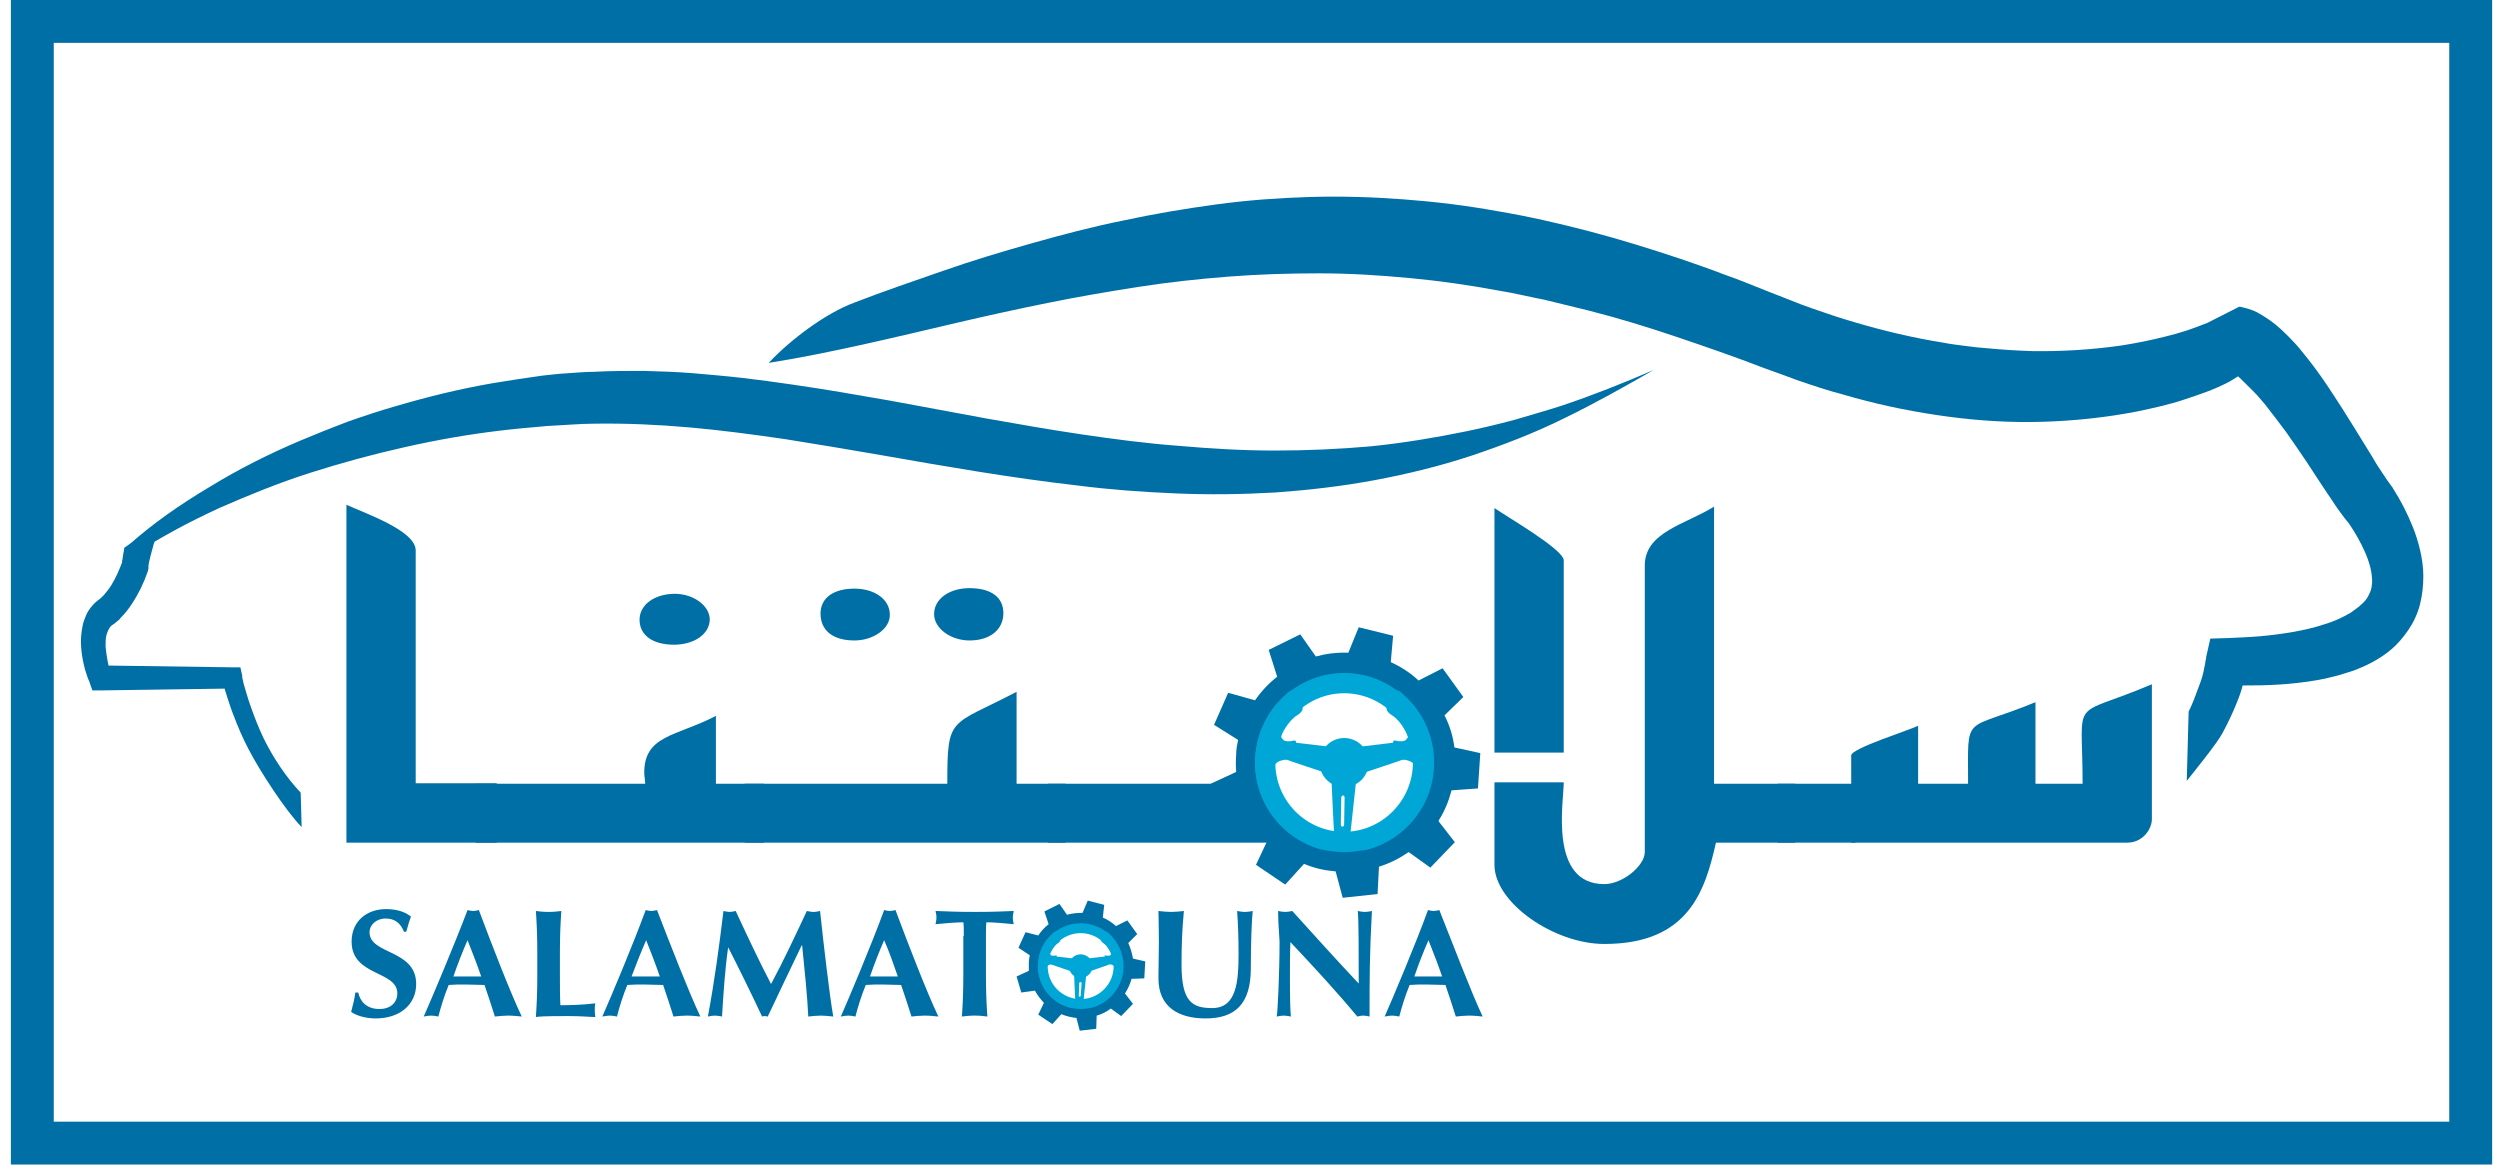 <?xml version="1.0" encoding="utf-8"?>
<!-- Generator: Adobe Illustrator 16.0.2, SVG Export Plug-In . SVG Version: 6.00 Build 0)  -->
<!DOCTYPE svg PUBLIC "-//W3C//DTD SVG 1.1//EN" "http://www.w3.org/Graphics/SVG/1.1/DTD/svg11.dtd">
<svg version="1.1" id="Layer_1" xmlns="http://www.w3.org/2000/svg" xmlns:xlink="http://www.w3.org/1999/xlink" x="0px" y="0px"
	 width="234px" height="109px" viewBox="21.807 262.621 567.693 266.759"
	 enable-background="new 21.807 262.621 567.693 266.759" xml:space="preserve">
<path fill="#006FA6" d="M585.227,524.414v-4.858H31.631v-247.11h548.737v251.969H585.227v-4.858V524.414h4.966V262.621H21.807
	V529.38h568.386v-4.966"/>
<g>
	<defs>
		<rect id="SVGID_1_" x="0" y="242.973" width="612" height="306.054"/>
	</defs>
	<clipPath id="SVGID_2_">
		<use xlink:href="#SVGID_1_"  overflow="visible"/>
	</clipPath>
	<path clip-path="url(#SVGID_2_)" fill="#006FA6" d="M377.737,358.378c-6.909,3.454-14.034,6.153-21.376,8.637
		c-7.232,2.375-14.682,4.21-22.238,5.613s-15.114,2.267-22.671,2.807c-7.557,0.432-15.222,0.54-22.778,0.216
		c-7.557-0.323-15.222-0.863-22.671-1.835c-7.557-0.863-15.006-1.943-22.454-3.131c-7.449-1.188-14.898-2.482-22.239-3.778
		s-14.682-2.483-22.022-3.671c-7.342-1.079-14.683-2.051-21.915-2.698c-7.342-0.648-14.574-0.972-21.915-0.864
		c-1.836,0-3.671,0.108-5.398,0.216l-5.506,0.324c-3.67,0.324-7.341,0.647-10.903,1.08c-7.232,0.863-14.574,2.158-21.699,3.778
		c-7.232,1.619-14.357,3.563-21.482,5.829c-7.125,2.268-14.034,5.074-20.943,8.097c-3.455,1.619-6.802,3.239-10.148,5.074
		c-3.131,1.728-6.369,3.563-9.392,5.506l0.216,8.96l-1.403,1.188l-0.432,2.159l-0.54-12.955v-0.539l0.432-0.432
		c5.938-5.398,12.415-9.824,19.108-13.818c6.693-4.103,13.603-7.558,20.728-10.58c3.563-1.512,7.125-2.915,10.795-4.318
		c3.671-1.295,7.233-2.482,11.012-3.563c7.341-2.159,14.79-3.994,22.347-5.29c3.778-0.647,7.557-1.188,11.336-1.727
		c2.051-0.216,3.778-0.433,5.721-0.54c1.943-0.108,3.887-0.324,5.83-0.324c3.887-0.216,7.665-0.216,11.551-0.216
		c3.779,0.108,7.665,0.216,11.443,0.54c3.779,0.324,7.558,0.647,11.336,1.079c3.778,0.433,7.557,0.972,11.335,1.512
		c7.557,1.079,14.898,2.375,22.347,3.671l22.131,4.102c7.341,1.296,14.683,2.591,22.023,3.671
		c7.341,1.079,14.682,2.051,22.022,2.591c7.341,0.647,14.682,1.08,22.023,1.08c7.341,0,14.682-0.324,22.022-0.972
		c7.341-0.756,14.574-1.943,21.915-3.455c3.67-0.756,7.232-1.619,10.903-2.591c3.563-1.079,7.125-2.051,10.796-3.238
		c7.125-2.375,14.142-5.183,21.159-8.205C391.338,351.253,384.646,355.031,377.737,358.378"/>
</g>
<g>
	<defs>
		<rect id="SVGID_3_" x="0" y="242.973" width="612" height="306.054"/>
	</defs>
	<clipPath id="SVGID_4_">
		<use xlink:href="#SVGID_3_"  overflow="visible"/>
	</clipPath>
	<path clip-path="url(#SVGID_4_)" fill="#006FA6" d="M538.914,352.224c-0.54-1.62-1.188-3.239-1.728-4.75l-1.943-4.643l-3.238-9.824
		l-7.018,3.563c-1.403,0.54-3.022,1.188-4.642,1.728c-1.62,0.54-3.239,0.972-4.967,1.403c-3.347,0.864-6.693,1.512-10.039,2.052
		c-6.802,0.972-13.711,1.403-20.512,1.295c-3.455-0.107-6.802-0.323-10.256-0.647c-1.728-0.108-3.455-0.324-5.074-0.54
		c-1.728-0.216-3.454-0.432-5.074-0.756c-6.801-1.079-13.602-2.698-20.188-4.642c-3.347-0.972-6.585-2.052-9.932-3.239
		c-1.619-0.539-3.238-1.188-4.858-1.835l-4.966-1.943c-3.347-1.295-6.585-2.698-10.04-3.886c-3.347-1.296-6.801-2.483-10.255-3.671
		c-6.802-2.267-13.711-4.426-20.728-6.262c-7.018-1.835-14.034-3.454-21.16-4.642c-7.125-1.296-14.25-2.159-21.482-2.699
		c-7.125-0.539-14.358-0.756-21.592-0.539c-7.232,0.216-14.357,0.755-21.482,1.727s-14.143,2.159-21.159,3.671
		c-7.018,1.403-13.927,3.238-20.836,5.182s-13.71,3.994-20.512,6.369c-6.801,2.375-13.494,4.643-20.188,7.233
		c-6.693,2.482-14.682,8.528-19.647,13.818c13.71-2.159,29.256-5.938,43.074-9.177c6.909-1.619,13.818-3.13,20.728-4.534
		c6.909-1.403,13.818-2.591,20.728-3.67c6.909-1.08,13.818-1.835,20.727-2.375c6.909-0.54,13.927-0.756,20.836-0.756
		s13.818,0.432,20.728,1.08c6.909,0.647,13.71,1.619,20.619,2.914c3.455,0.54,6.802,1.403,10.256,2.052
		c3.347,0.863,6.802,1.619,10.147,2.482c6.802,1.728,13.495,3.778,20.188,6.046c6.693,2.267,13.278,4.534,19.972,7.125l5.073,1.835
		c1.728,0.647,3.455,1.296,5.183,1.835c3.454,1.188,6.909,2.159,10.472,3.131c7.017,1.943,14.142,3.347,21.375,4.318
		s14.466,1.403,21.699,1.188c7.232-0.216,14.466-0.972,21.699-2.375c3.563-0.756,7.125-1.511,10.688-2.698
		c1.727-0.54,3.454-1.188,5.289-1.836c1.728-0.647,3.455-1.403,5.29-2.375l3.778-2.375v-1.079 M47.824,388.065
		c-0.108,0.54-0.216,1.08-0.324,1.728c0,0.323-0.107,0.54-0.107,0.863l-0.108,0.432v0.54l0.216-0.756
		c-0.756,2.052-1.619,4.103-2.698,5.83c-0.54,0.863-1.188,1.619-1.728,2.267l-0.432,0.432c-0.108,0.108-0.324,0.217-0.324,0.324
		c-0.647,0.432-1.296,0.972-1.943,1.728c-0.54,0.647-1.079,1.403-1.403,2.267c-0.324,0.756-0.647,1.62-0.756,2.375
		c-0.323,1.62-0.432,3.131-0.323,4.643c0.107,1.512,0.323,2.915,0.647,4.21c0.107,0.647,0.323,1.296,0.54,1.943l0.323,0.972
		l0.216,0.54l0.108,0.216l0.107,0.323l0.648,1.836h1.727l30.336-0.433l-2.268-2.051l0.108,0.324l0.108,0.323l0.107,0.54
		c0.108,0.324,0.216,0.647,0.216,1.08c0.216,0.647,0.432,1.295,0.647,2.051c0.433,1.296,0.864,2.699,1.404,3.994
		c0.972,2.592,2.051,5.074,3.347,7.558c2.482,4.857,8.42,14.034,12.198,17.92l-0.216-7.88c-3.347-3.563-6.153-7.773-8.42-12.308
		c-1.08-2.267-2.052-4.642-2.915-7.125c-0.432-1.188-0.864-2.482-1.188-3.67c-0.216-0.648-0.324-1.188-0.54-1.836
		c-0.107-0.324-0.107-0.647-0.216-0.972l-0.108-0.432v-0.432l-0.432-1.943h-1.835l-30.336-0.432l2.483,1.835l-0.108-0.324
		l-0.107-0.323c-0.108-0.216-0.108-0.54-0.216-0.756l-0.324-1.619c-0.216-1.08-0.323-2.159-0.432-3.131c0-0.972,0-1.943,0.216-2.699
		s0.54-1.403,0.863-1.835c0.217-0.216,0.433-0.432,0.648-0.54c0.432-0.216,0.647-0.54,0.972-0.756
		c0.323-0.216,0.539-0.432,0.755-0.755c0.972-0.972,1.836-2.052,2.592-3.239c1.511-2.267,2.698-4.75,3.563-7.232l0.107-0.324
		l0.108-0.54v-0.647c0-0.216,0.107-0.432,0.107-0.647l0.324-1.403c0.216-0.972,0.54-1.836,0.756-2.808
		c0.539-1.835,1.295-3.563,2.159-5.182"/>
</g>
<g>
	<defs>
		<rect id="SVGID_5_" x="0" y="242.973" width="612" height="306.054"/>
	</defs>
	<clipPath id="SVGID_6_">
		<use xlink:href="#SVGID_5_"  overflow="visible"/>
	</clipPath>
	<path clip-path="url(#SVGID_6_)" fill="#006FA6" d="M531.465,348.338c0.756,0.647,3.347,3.238,4.21,4.103
		c0.863,0.863,1.619,1.835,2.483,2.807c1.619,2.051,3.238,4.21,4.857,6.369c1.619,2.268,3.131,4.534,4.75,6.909
		c1.512,2.375,3.131,4.75,4.75,7.233c0.864,1.188,1.619,2.482,2.483,3.67c0.863,1.188,1.835,2.483,2.915,3.779l-0.433-0.54
		c1.404,2.051,2.592,4.21,3.563,6.369c0.972,2.159,1.512,4.21,1.62,5.938c0.107,0.863,0,1.619-0.108,2.268
		c-0.107,0.647-0.432,1.295-0.756,1.942c-0.323,0.648-0.863,1.296-1.619,1.943c-0.647,0.648-1.512,1.188-2.375,1.836
		c-1.835,1.079-3.887,2.051-6.153,2.698c-2.268,0.756-4.643,1.296-7.125,1.728c-2.483,0.432-4.966,0.756-7.449,0.972
		c-2.482,0.216-5.074,0.323-7.665,0.432l-3.778,0.108l-0.972,4.317v0.324l-0.107,0.324c0,0.216-0.108,0.539-0.108,0.756
		l-0.323,1.619c-0.217,1.079-0.54,2.159-0.972,3.238c-0.756,2.052-1.512,4.211-2.483,6.154l-0.432,15.869
		c1.619-2.052,6.801-8.421,8.097-10.796c1.295-2.375,2.482-4.857,3.454-7.341c0.54-1.296,0.972-2.591,1.296-3.887
		c0.216-0.647,0.432-1.295,0.54-2.051c0.107-0.324,0.216-0.648,0.216-1.08l0.107-0.539v-0.324c0-0.108,0-0.216,0.108-0.324
		l-4.75,4.427c5.397,0.107,10.903,0.107,16.409-0.54c2.807-0.324,5.613-0.756,8.421-1.512c1.403-0.323,2.807-0.863,4.317-1.295
		c1.404-0.54,2.915-1.188,4.318-1.943s2.915-1.728,4.318-2.915s2.699-2.699,3.887-4.426c1.188-1.728,2.159-3.778,2.699-5.938
		c0.539-2.159,0.755-4.318,0.755-6.478c0-2.051-0.323-4.103-0.755-5.938c-0.433-1.835-0.972-3.563-1.62-5.182
		c-1.295-3.239-2.807-6.154-4.534-8.853l-0.107-0.216l-0.324-0.432c-0.647-0.864-1.403-1.943-2.159-3.131
		c-0.756-1.08-1.511-2.268-2.159-3.455l-4.534-7.341c-1.511-2.483-3.13-4.966-4.75-7.449c-1.619-2.482-3.347-4.966-5.29-7.448
		c-0.971-1.188-1.942-2.483-3.022-3.671c-1.079-1.188-2.267-2.375-3.563-3.563c-1.295-1.188-2.807-2.267-4.642-3.347
		c-0.864-0.54-1.943-0.972-3.131-1.296c-0.324-0.107-0.647-0.107-0.863-0.216c-0.108,0-0.324-0.107-0.433-0.107h-0.539
		 M98.671,455.645v-77.404c4.427,2.052,15.87,5.938,15.87,10.472v53.331h18.568v13.602H98.671z"/>
</g>
<g>
	<defs>
		<rect id="SVGID_7_" x="0" y="242.973" width="612" height="306.054"/>
	</defs>
	<clipPath id="SVGID_8_">
		<use xlink:href="#SVGID_7_"  overflow="visible"/>
	</clipPath>
	<path clip-path="url(#SVGID_8_)" fill="#006FA6" d="M194.428,455.645h-66.177v-13.494h38.864c0-0.432-0.216-2.159-0.216-2.159
		c-0.216-9.068,7.341-8.637,16.409-13.387v15.546h11.011v13.494H194.428z M173.7,410.304c-4.858,0-7.881-2.159-7.881-5.722
		c0-3.455,3.455-5.938,8.097-5.938c4.21,0,7.989,2.698,7.989,5.938C181.797,408.037,178.126,410.304,173.7,410.304"/>
</g>
<g>
	<defs>
		<rect id="SVGID_9_" x="0" y="242.973" width="612" height="306.054"/>
	</defs>
	<clipPath id="SVGID_10_">
		<use xlink:href="#SVGID_9_"  overflow="visible"/>
	</clipPath>
	<path clip-path="url(#SVGID_10_)" fill="#006FA6" d="M189.894,455.645v-13.494h46.421c0-15.653,0.54-13.063,15.869-21.051v21.051
		h11.228v13.494H189.894z M215.047,409.333c-5.182,0-7.772-2.483-7.772-6.153c0-3.563,2.915-5.722,7.772-5.722
		c4.643,0,8.097,2.482,8.097,5.938C223.252,406.634,219.365,409.333,215.047,409.333 M241.389,409.333
		c-4.211,0-8.097-2.699-8.097-6.046c0-3.454,3.454-5.938,8.097-5.938c5.073,0,7.772,2.159,7.772,5.722
		C249.161,406.742,246.246,409.333,241.389,409.333"/>
</g>
<g>
	<defs>
		<rect id="SVGID_11_" x="0" y="242.973" width="612" height="306.054"/>
	</defs>
	<clipPath id="SVGID_12_">
		<use xlink:href="#SVGID_11_"  overflow="visible"/>
	</clipPath>
	<path clip-path="url(#SVGID_12_)" fill="#006FA6" d="M259.417,455.645v-13.494h40.591c6.693,11.443,34.006,19.54,48.796,4.103
		v9.392H259.417z M412.39,455.645c-2.483,10.904-6.153,23.211-25.585,23.211c-11.443,0-25.154-9.393-25.154-18.137v-18.893h15.87
		c0,4.427-3.455,23.319,9.284,23.319c4.21,0,9.284-4.211,9.284-7.342v-65.637c0-7.665,9.284-9.393,15.869-13.494v63.478h18.568
		v13.494H412.39z M361.651,434.918v-55.921c2.915,2.052,15.87,9.5,15.87,11.983v44.046h-15.87V434.918z"/>
</g>
<g>
	<defs>
		<rect id="SVGID_13_" x="0" y="242.973" width="612" height="306.054"/>
	</defs>
	<clipPath id="SVGID_14_">
		<use xlink:href="#SVGID_13_"  overflow="visible"/>
	</clipPath>
	<path clip-path="url(#SVGID_14_)" fill="#006FA6" d="M426.532,442.151h17.813v13.494h-17.813V442.151z"/>
</g>
<g>
	<defs>
		<rect id="SVGID_15_" x="0" y="242.973" width="612" height="306.054"/>
	</defs>
	<clipPath id="SVGID_16_">
		<use xlink:href="#SVGID_15_"  overflow="visible"/>
	</clipPath>
	<path clip-path="url(#SVGID_16_)" fill="#006FA6" d="M506.635,455.645h-63.262v-19.972c0-1.619,13.171-5.722,15.329-6.801v13.278
		h11.443c0-16.517-1.295-11.767,15.438-18.676v18.676h10.795c0-20.728-3.238-14.682,15.869-22.778v30.875
		C512.248,452.623,510.09,455.645,506.635,455.645 M357.872,443.231l0.54-8.097l-5.938-1.296c-0.324-2.591-1.08-5.074-2.268-7.341
		l4.318-4.21l-4.75-6.586l-5.506,2.807c-1.835-1.728-3.994-3.131-6.369-4.21l0.54-6.046l-7.881-1.943l-2.375,5.83
		c-2.591-0.108-5.074,0.216-7.449,0.863l-3.563-5.073l-7.233,3.563l1.943,6.153c-1.943,1.511-3.67,3.347-5.073,5.397l-6.154-1.727
		l-3.238,7.341l5.506,3.454c-0.216,1.08-0.432,2.159-0.432,3.347c-0.108,1.296-0.108,2.699,0,3.994l-5.83,2.699l2.268,7.772
		l6.477-0.863c1.188,2.159,2.592,4.103,4.318,5.938l-2.698,5.722l6.693,4.534l4.317-4.75c2.268,0.972,4.643,1.512,7.233,1.728
		l1.619,6.045l7.989-0.863l0.323-6.262c2.483-0.756,4.75-1.943,6.802-3.347l4.966,3.563l5.613-5.829l-3.778-4.858
		c1.403-2.159,2.375-4.534,3.022-7.017L357.872,443.231z M326.241,456.833c-10.796-0.755-19-10.147-18.244-20.943
		c0.755-10.795,10.147-19,20.943-18.244c10.795,0.756,19,10.147,18.244,20.943S337.145,457.589,326.241,456.833"/>
</g>
<g>
	<defs>
		<rect id="SVGID_17_" x="0" y="242.973" width="612" height="306.054"/>
	</defs>
	<clipPath id="SVGID_18_">
		<use xlink:href="#SVGID_17_"  overflow="visible"/>
	</clipPath>
	<path clip-path="url(#SVGID_18_)" fill="#00A7D6" d="M328.616,453.919l1.403-12.955l-5.722-0.216c0,0,0.54,12.199,0.647,13.603
		C325.054,455.861,328.616,453.919,328.616,453.919 M327.213,451.544c0,0.216-0.216,0.432-0.324,0.432h-0.107
		c-0.216,0-0.324-0.216-0.324-0.54l0.108-6.153c0-0.216,0.216-0.432,0.323-0.432h0.108c0.216,0,0.323,0.216,0.323,0.54
		L327.213,451.544z M340.167,432.543l-9.823,1.188l1.295,5.614c0,0,8.853-2.915,9.824-3.347
		C342.542,435.566,340.167,432.543,340.167,432.543"/>
</g>
<g>
	<defs>
		<rect id="SVGID_19_" x="0" y="242.973" width="612" height="306.054"/>
	</defs>
	<clipPath id="SVGID_20_">
		<use xlink:href="#SVGID_19_"  overflow="visible"/>
	</clipPath>
	<path clip-path="url(#SVGID_20_)" fill="#00A7D6" d="M340.167,432.867l-9.823,1.188l1.295,5.614c0,0,8.853-2.915,9.824-3.347
		C342.542,435.889,340.167,432.867,340.167,432.867"/>
</g>
<g>
	<defs>
		<rect id="SVGID_21_" x="0" y="242.973" width="612" height="306.054"/>
	</defs>
	<clipPath id="SVGID_22_">
		<use xlink:href="#SVGID_21_"  overflow="visible"/>
	</clipPath>
	<path clip-path="url(#SVGID_22_)" fill="#00A7D6" d="M327.213,416.781c11.228,0,20.403,9.177,20.403,20.513
		c0,11.335-9.176,20.511-20.403,20.511s-20.403-9.176-20.403-20.511C306.917,425.958,315.986,416.781,327.213,416.781
		 M327.213,421.424c-8.637,0-15.762,7.125-15.762,15.87c0,8.744,7.018,15.869,15.762,15.869c8.637,0,15.762-7.125,15.762-15.869
		C342.975,428.549,335.957,421.424,327.213,421.424"/>
</g>
<g>
	<defs>
		<rect id="SVGID_23_" x="0" y="242.973" width="612" height="306.054"/>
	</defs>
	<clipPath id="SVGID_24_">
		<use xlink:href="#SVGID_23_"  overflow="visible"/>
	</clipPath>
	<path clip-path="url(#SVGID_24_)" fill="#00A7D6" d="M314.474,432.543l9.824,1.188l-1.295,5.614c0,0-8.853-2.915-9.824-3.347
		C312.099,435.566,314.474,432.543,314.474,432.543"/>
</g>
<g>
	<defs>
		<rect id="SVGID_25_" x="0" y="242.973" width="612" height="306.054"/>
	</defs>
	<clipPath id="SVGID_26_">
		<use xlink:href="#SVGID_25_"  overflow="visible"/>
	</clipPath>
	<path clip-path="url(#SVGID_26_)" fill="#00A7D6" d="M314.474,432.867l9.824,1.188l-1.295,5.614c0,0-8.853-2.915-9.824-3.347
		C312.099,435.889,314.474,432.867,314.474,432.867"/>
</g>
<g>
	<defs>
		<rect id="SVGID_27_" x="0" y="242.973" width="612" height="306.054"/>
	</defs>
	<clipPath id="SVGID_28_">
		<use xlink:href="#SVGID_27_"  overflow="visible"/>
	</clipPath>
	<path clip-path="url(#SVGID_28_)" fill="#00A7D6" d="M327.213,431.679c3.131,0,5.613,2.483,5.613,5.614
		c0,3.13-2.482,5.613-5.613,5.613s-5.614-2.483-5.614-5.613C321.599,434.163,324.191,431.679,327.213,431.679"/>
</g>
<g>
	<defs>
		<rect id="SVGID_29_" x="0" y="242.973" width="612" height="306.054"/>
	</defs>
	<clipPath id="SVGID_30_">
		<use xlink:href="#SVGID_29_"  overflow="visible"/>
	</clipPath>
	<path clip-path="url(#SVGID_30_)" fill="#00A7D6" d="M327.213,434.918c1.295,0,2.375,1.08,2.375,2.376
		c0,1.295-1.08,2.375-2.375,2.375c-1.296,0-2.375-1.08-2.375-2.375C324.838,435.998,325.917,434.918,327.213,434.918"/>
</g>
<g>
	<defs>
		<rect id="SVGID_31_" x="0" y="242.973" width="612" height="306.054"/>
	</defs>
	<clipPath id="SVGID_32_">
		<use xlink:href="#SVGID_31_"  overflow="visible"/>
	</clipPath>
	<path clip-path="url(#SVGID_32_)" fill="#00A7D6" d="M327.213,435.026c1.295,0,2.375,0.972,2.375,2.268
		c0-1.296-1.08-2.376-2.375-2.376c-1.296,0-2.375,1.08-2.375,2.376v0.107C324.946,436.106,326.026,435.026,327.213,435.026
		 M332.503,457.265c8.852-2.375,15.329-10.364,15.329-19.972c0-6.154-2.698-11.768-7.017-15.546
		c-0.432-0.432-1.188-1.188-1.836-0.972c-0.323,0.107-0.755,1.512-1.403,2.591c-0.647,0.972-1.295,1.943,0.648,3.131
		c1.942,1.188,3.886,4.642,3.563,5.074c-0.324,0.323-0.324,0.863-1.62,0.863c-1.295,0-1.835-0.756-1.727,0.756
		c0.107,1.511,1.511,3.347,2.267,3.454c0.756,0,2.375,0.432,2.591,1.296c0.108,0.323,0.108,1.079,0,2.159
		c-0.756,4.426-3.238,8.204-6.801,10.688c-0.324,0.107-0.324,0-1.08,0.432c-0.755,0.324-1.511,0.432-1.403,1.188
		c0.108,0.756,0,3.022-1.619,3.671c-1.619,0.647-1.619,1.188-0.972,1.403C331.639,457.373,332.071,457.265,332.503,457.265
		L332.503,457.265z M322.139,457.265c-8.853-2.375-15.329-10.364-15.329-19.972c0-6.154,2.698-11.768,7.017-15.546
		c0.432-0.432,1.188-1.188,1.835-0.972c0.324,0.107,0.756,1.512,1.403,2.591c0.648,0.972,1.296,1.943-0.647,3.131
		s-3.886,4.642-3.563,5.074c0.324,0.323,0.324,0.863,1.619,0.863c1.296,0,1.836-0.756,1.728,0.756
		c-0.107,1.511-1.512,3.347-2.267,3.454c-0.756,0-2.375,0.432-2.591,1.296c-0.108,0.323-0.108,1.079,0,2.159
		c0.755,4.426,3.238,8.204,6.801,10.688c0.324,0.107,0.324,0,1.079,0.432c0.756,0.324,1.512,0.432,1.403,1.188
		c-0.107,0.756,0,3.022,1.62,3.671c1.619,0.647,1.619,1.188,0.972,1.403C323.002,457.373,322.571,457.265,322.139,457.265
		L322.139,457.265z"/>
</g>
<g>
	<defs>
		<rect id="SVGID_33_" x="0" y="242.973" width="612" height="306.054"/>
	</defs>
	<clipPath id="SVGID_34_">
		<use xlink:href="#SVGID_33_"  overflow="visible"/>
	</clipPath>
	<path clip-path="url(#SVGID_34_)" fill="#006FA6" d="M111.842,476.05c-0.756-1.943-2.051-3.023-4.21-3.023
		s-3.671,1.512-3.671,3.131c0,5.182,10.688,3.887,10.688,11.875c0,4.643-3.67,7.881-9.284,7.881c-2.482,0-4.642-0.756-5.613-1.511
		c0.432-1.62,0.756-2.915,0.972-4.427h0.647c0.432,2.052,1.943,3.778,4.857,3.778c2.699,0,4.103-1.619,4.103-3.563
		c0-5.289-10.472-3.886-10.472-11.875c0-4.857,3.671-7.449,7.881-7.449c2.483,0,4.427,0.648,5.722,1.728
		c-0.432,1.08-0.647,1.943-1.079,3.455H111.842L111.842,476.05z M138.831,495.481c-1.08-0.108-2.052-0.216-3.131-0.216
		c-0.972,0-1.943,0.108-3.023,0.216c-0.755-2.375-1.511-4.75-2.375-7.233c-1.511,0-3.022-0.107-4.534-0.107
		c-1.188,0-2.375,0-3.67,0.107c-0.972,2.375-1.728,4.75-2.375,7.233c-0.54-0.108-1.08-0.216-1.619-0.216
		c-0.54,0-1.08,0.108-1.728,0.216c1.728-3.887,7.017-16.409,10.04-24.397c0.432,0.107,0.863,0.216,1.295,0.216
		s0.864-0.108,1.296-0.216C132.03,479.18,136.132,489.76,138.831,495.481 M129.547,486.305c-0.972-2.808-2.052-5.614-3.131-8.313
		c-1.188,2.698-2.268,5.505-3.239,8.313H129.547z M142.394,481.015c0-3.887-0.108-6.586-0.324-9.716
		c0.756,0.107,1.728,0.216,2.915,0.216s2.051-0.108,2.914-0.216c-0.216,3.13-0.323,5.829-0.323,9.716v4.75
		c0,2.591,0,5.29,0.107,7.125c2.591,0,5.29-0.108,7.989-0.432c-0.108,0.539-0.108,0.863-0.108,1.619s0.108,1.079,0.108,1.512
		c-1.296,0-2.915-0.216-6.153-0.216c-5.722,0-6.693,0.107-7.449,0.216c0.216-3.131,0.324-5.83,0.324-9.717V481.015z
		 M179.746,495.481c-1.08-0.108-2.052-0.216-3.131-0.216c-0.972,0-2.052,0.108-3.023,0.216c-0.755-2.375-1.511-4.75-2.375-7.233
		c-1.511,0-3.022-0.107-4.533-0.107c-1.188,0-2.376,0-3.671,0.107c-0.972,2.375-1.728,4.75-2.375,7.233
		c-0.54-0.108-1.08-0.216-1.619-0.216c-0.54,0-1.08,0.108-1.728,0.216c1.728-3.887,7.017-16.409,9.932-24.397
		c0.432,0.107,0.864,0.216,1.296,0.216s0.863-0.108,1.295-0.216C172.945,479.18,177.047,489.76,179.746,495.481 M170.462,486.305
		c-0.972-2.808-2.052-5.614-3.131-8.313c-1.188,2.698-2.268,5.505-3.347,8.313H170.462z M186.115,479.612
		c-0.756,5.29-1.08,10.579-1.403,15.869c-0.54-0.108-1.08-0.216-1.619-0.216c-0.54,0-1.08,0.108-1.62,0.216
		c1.512-8.097,2.591-16.085,3.563-24.182c0.54,0.107,0.972,0.216,1.403,0.216c0.433,0,0.972-0.108,1.404-0.216
		c2.591,5.613,5.505,11.767,8.097,16.732c2.807-5.182,5.613-11.227,8.204-16.732c0.54,0.107,0.972,0.216,1.512,0.216
		s0.972-0.108,1.511-0.216c0.864,8.097,2.159,19.216,3.023,24.182c-0.972-0.108-1.943-0.216-2.807-0.216
		c-0.972,0-1.943,0.108-2.915,0.216c-0.216-4.858-0.864-10.796-1.403-16.301h-0.108c-2.591,5.397-5.182,10.795-7.772,16.301
		c-0.216,0-0.432-0.108-0.648-0.108c-0.216,0-0.432,0-0.647,0.108C191.406,490.191,188.814,484.902,186.115,479.612L186.115,479.612
		z M234.264,495.481c-1.08-0.108-2.052-0.216-3.131-0.216c-0.972,0-1.943,0.108-3.023,0.216c-0.755-2.375-1.511-4.75-2.375-7.233
		c-1.511,0-3.022-0.107-4.426-0.107c-1.188,0-2.375,0-3.671,0.107c-0.971,2.375-1.727,4.75-2.375,7.233
		c-0.539-0.108-1.079-0.216-1.619-0.216s-1.079,0.108-1.728,0.216c1.728-3.887,7.018-16.409,9.933-24.397
		c0.432,0.107,0.863,0.216,1.295,0.216s0.864-0.108,1.296-0.216C227.462,479.18,231.565,489.76,234.264,495.481 M224.98,486.305
		c-0.972-2.808-1.943-5.614-3.131-8.313c-1.188,2.698-2.268,5.505-3.239,8.313H224.98z M240.093,477.021
		c0-1.296,0-2.592-0.107-3.131c-1.404,0-4.318,0.216-6.37,0.432c0.108-0.54,0.216-0.972,0.216-1.512
		c0-0.539-0.107-0.972-0.216-1.511c3.239,0.107,4.75,0.216,9.068,0.216s5.938-0.108,8.853-0.216
		c-0.108,0.539-0.216,0.972-0.216,1.511c0,0.54,0.107,0.972,0.216,1.512c-1.943-0.216-4.858-0.432-6.262-0.432
		c-0.107,0.539-0.107,1.728-0.107,3.131v8.744c0,3.887,0.107,6.585,0.323,9.716c-0.755-0.108-1.727-0.216-2.914-0.216
		s-2.052,0.108-2.915,0.216c0.216-3.131,0.324-5.829,0.324-9.716v-8.744H240.093z M284.679,486.737c0-3.778,0.107-5.722,0.107-8.205
		c0-3.67-0.107-6.045-0.107-7.232c0.972,0.107,1.943,0.216,2.915,0.216c0.971,0,1.942-0.108,2.914-0.216
		c-0.432,4.534-0.539,8.204-0.539,12.307c0,8.528,2.482,9.932,7.017,9.932c5.613,0,6.045-6.045,6.045-12.631
		c0-3.238-0.107-6.369-0.323-9.607c0.647,0.107,1.188,0.216,1.835,0.216c0.54,0,1.188-0.108,1.728-0.216
		c-0.216,2.051-0.432,7.125-0.432,13.17c0,8.097-3.563,11.443-10.364,11.443C289.321,495.913,284.679,493.322,284.679,486.737
		 M312.099,471.3c0.54,0.107,1.08,0.216,1.62,0.216c0.539,0,1.079-0.108,1.619-0.216c5.073,5.613,10.04,11.119,15.222,16.625
		c0-5.614,0-15.114-0.216-16.625c0.539,0.107,1.079,0.216,1.619,0.216s1.079-0.108,1.619-0.216
		c-0.54,10.147-0.54,14.897-0.54,24.182c-0.432-0.108-0.972-0.216-1.403-0.216c-0.539,0-0.972,0.107-1.403,0.216
		c-4.75-5.722-9.932-11.335-15.329-17.057c-0.108,2.591-0.108,5.506-0.108,8.204c0,5.614,0.108,7.557,0.216,8.853
		c-0.54-0.108-1.079-0.216-1.619-0.216s-1.08,0.107-1.619,0.216c0.216-0.972,0.647-10.04,0.647-17.165
		C312.207,475.185,312.099,473.026,312.099,471.3 M358.952,495.481c-1.08-0.108-2.052-0.216-3.131-0.216
		c-0.972,0-1.943,0.107-3.023,0.216c-0.755-2.375-1.511-4.75-2.375-7.233c-1.511,0-3.022-0.107-4.534-0.107
		c-1.188,0-2.375,0-3.67,0.107c-0.972,2.375-1.728,4.75-2.375,7.233c-0.54-0.108-1.08-0.216-1.619-0.216
		c-0.54,0-1.08,0.107-1.728,0.216c1.728-3.887,7.017-16.409,9.932-24.397c0.432,0.107,0.864,0.216,1.296,0.216
		s0.863-0.108,1.295-0.216C352.259,479.18,356.253,489.76,358.952,495.481 M349.668,486.305c-0.972-2.808-2.052-5.614-3.131-8.313
		c-1.188,2.698-2.268,5.505-3.239,8.313H349.668z M281.44,486.737l0.217-3.887l-2.808-0.647c-0.216-1.188-0.539-2.375-1.079-3.563
		l2.051-2.052l-2.267-3.13l-2.591,1.295c-0.864-0.756-1.943-1.512-3.023-1.943l0.324-2.914l-3.778-0.972l-1.188,2.807
		c-1.188,0-2.483,0.107-3.563,0.432l-1.728-2.483l-3.454,1.728l0.972,2.915c-0.972,0.756-1.728,1.619-2.376,2.591l-2.914-0.756
		l-1.619,3.563l2.591,1.728c-0.108,0.54-0.216,1.079-0.216,1.619v1.943l-2.808,1.296l1.08,3.67l3.131-0.432
		c0.539,1.079,1.295,1.943,2.051,2.807l-1.296,2.699l3.239,2.159l2.051-2.268c1.08,0.432,2.268,0.756,3.455,0.864l0.756,2.914
		l3.778-0.432l0.107-3.022c1.188-0.324,2.268-0.863,3.239-1.619l2.375,1.727l2.698-2.807l-1.835-2.375
		c0.647-0.972,1.188-2.159,1.512-3.347L281.44,486.737L281.44,486.737z M266.435,493.322c-5.183-0.324-9.068-4.857-8.745-10.04
		c0.324-5.182,4.858-9.068,10.04-8.744s9.068,4.858,8.744,10.04C276.042,489.76,271.508,493.646,266.435,493.322"/>
</g>
<g>
	<defs>
		<rect id="SVGID_35_" x="0" y="242.973" width="612" height="306.054"/>
	</defs>
	<clipPath id="SVGID_36_">
		<use xlink:href="#SVGID_35_"  overflow="visible"/>
	</clipPath>
	<path clip-path="url(#SVGID_36_)" fill="#00A7D6" d="M267.514,491.919l0.647-6.153l-2.807-0.108c0,0,0.216,5.83,0.324,6.478
		C265.786,492.89,267.514,491.919,267.514,491.919 M266.866,490.731c0,0.108-0.108,0.216-0.216,0.216
		c-0.108,0-0.217-0.107-0.217-0.216l0.108-2.915c0-0.107,0.108-0.216,0.216-0.216h0.108c0.107,0,0.216,0.108,0.216,0.216
		L266.866,490.731L266.866,490.731z M273.02,481.663l-4.75,0.54l0.647,2.699c0,0,4.21-1.404,4.643-1.62
		C274.099,483.175,273.02,481.663,273.02,481.663"/>
</g>
<g>
	<defs>
		<rect id="SVGID_37_" x="0" y="242.973" width="612" height="306.054"/>
	</defs>
	<clipPath id="SVGID_38_">
		<use xlink:href="#SVGID_37_"  overflow="visible"/>
	</clipPath>
	<path clip-path="url(#SVGID_38_)" fill="#00A7D6" d="M273.02,481.879l-4.75,0.54l0.647,2.699c0,0,4.21-1.403,4.643-1.62
		C274.099,483.282,273.02,481.879,273.02,481.879"/>
</g>
<g>
	<defs>
		<rect id="SVGID_39_" x="0" y="242.973" width="612" height="306.054"/>
	</defs>
	<clipPath id="SVGID_40_">
		<use xlink:href="#SVGID_39_"  overflow="visible"/>
	</clipPath>
	<path clip-path="url(#SVGID_40_)" fill="#00A7D6" d="M266.866,474.106c5.397,0,9.716,4.426,9.716,9.824
		c0,5.397-4.318,9.823-9.716,9.823c-5.398,0-9.717-4.426-9.717-9.823C257.15,478.532,261.468,474.106,266.866,474.106
		 M266.866,476.373c-4.103,0-7.558,3.347-7.558,7.558c0,4.21,3.347,7.557,7.558,7.557c4.102,0,7.557-3.347,7.557-7.557
		C274.315,479.719,270.968,476.373,266.866,476.373"/>
</g>
<g>
	<defs>
		<rect id="SVGID_41_" x="0" y="242.973" width="612" height="306.054"/>
	</defs>
	<clipPath id="SVGID_42_">
		<use xlink:href="#SVGID_41_"  overflow="visible"/>
	</clipPath>
	<path clip-path="url(#SVGID_42_)" fill="#00A7D6" d="M260.712,481.663l4.643,0.54l-0.647,2.699c0,0-4.211-1.404-4.75-1.62
		C259.633,483.175,260.712,481.663,260.712,481.663"/>
</g>
<g>
	<defs>
		<rect id="SVGID_43_" x="0" y="242.973" width="612" height="306.054"/>
	</defs>
	<clipPath id="SVGID_44_">
		<use xlink:href="#SVGID_43_"  overflow="visible"/>
	</clipPath>
	<path clip-path="url(#SVGID_44_)" fill="#00A7D6" d="M260.712,481.879l4.643,0.54l-0.647,2.699c0,0-4.211-1.403-4.75-1.62
		C259.633,483.282,260.712,481.879,260.712,481.879"/>
</g>
<g>
	<defs>
		<rect id="SVGID_45_" x="0" y="242.973" width="612" height="306.054"/>
	</defs>
	<clipPath id="SVGID_46_">
		<use xlink:href="#SVGID_45_"  overflow="visible"/>
	</clipPath>
	<path clip-path="url(#SVGID_46_)" fill="#00A7D6" d="M266.866,481.231c1.511,0,2.698,1.188,2.698,2.699
		c0,1.511-1.188,2.698-2.698,2.698c-1.512,0-2.699-1.188-2.699-2.698C264.167,482.419,265.355,481.231,266.866,481.231"/>
</g>
<g>
	<defs>
		<rect id="SVGID_47_" x="0" y="242.973" width="612" height="306.054"/>
	</defs>
	<clipPath id="SVGID_48_">
		<use xlink:href="#SVGID_47_"  overflow="visible"/>
	</clipPath>
	<path clip-path="url(#SVGID_48_)" fill="#00A7D6" d="M266.866,482.85c0.647,0,1.188,0.54,1.188,1.188s-0.54,1.188-1.188,1.188
		c-0.648,0-1.08-0.54-1.08-1.188C265.679,483.282,266.218,482.85,266.866,482.85"/>
</g>
<g>
	<defs>
		<rect id="SVGID_49_" x="0" y="242.973" width="612" height="306.054"/>
	</defs>
	<clipPath id="SVGID_50_">
		<use xlink:href="#SVGID_49_"  overflow="visible"/>
	</clipPath>
	<path clip-path="url(#SVGID_50_)" fill="#00A7D6" d="M266.866,482.85c0.647,0,1.079,0.54,1.188,1.08
		C267.946,483.282,267.514,482.85,266.866,482.85c-0.648-0.107-1.08,0.432-1.08,1.08C265.679,483.39,266.218,482.85,266.866,482.85
		 M269.349,493.43c4.21-1.08,7.341-4.966,7.341-9.5c0-2.915-1.295-5.614-3.347-7.449c-0.216-0.216-0.539-0.54-0.863-0.432
		c-0.108,0.107-0.324,0.756-0.647,1.188c-0.324,0.432-0.648,0.863,0.323,1.511c0.864,0.54,1.836,2.268,1.728,2.375
		c-0.216,0.217-0.107,0.433-0.756,0.433c-0.647,0-0.863-0.324-0.756,0.323c0,0.756,0.756,1.619,1.08,1.619s1.079,0.217,1.188,0.648
		v1.079c-0.324,2.159-1.512,3.887-3.238,5.074c-0.217,0-0.217,0-0.54,0.216c-0.324,0.216-0.756,0.216-0.647,0.647
		c0.107,0.324,0,1.403-0.756,1.728s-0.756,0.54-0.432,0.647C268.917,493.538,269.133,493.538,269.349,493.43L269.349,493.43z
		 M264.383,493.43c-4.21-1.08-7.341-4.966-7.341-9.5c0-2.915,1.295-5.614,3.347-7.449c0.216-0.216,0.54-0.54,0.863-0.432
		c0.108,0.107,0.324,0.756,0.647,1.188c0.324,0.432,0.648,0.863-0.323,1.511c-0.864,0.54-1.835,2.268-1.728,2.375
		c0.216,0.217,0.108,0.433,0.756,0.433s0.863-0.324,0.756,0.323c0,0.756-0.756,1.619-1.08,1.619c-0.323,0-1.079,0.217-1.188,0.648
		v1.079c0.324,2.159,1.512,3.887,3.239,5.074c0.216,0,0.216,0,0.539,0.216c0.324,0.216,0.756,0.216,0.648,0.647
		c-0.108,0.324,0,1.403,0.755,1.728c0.756,0.324,0.756,0.54,0.54,0.647C264.815,493.538,264.599,493.538,264.383,493.43
		L264.383,493.43z"/>
</g>
</svg>
